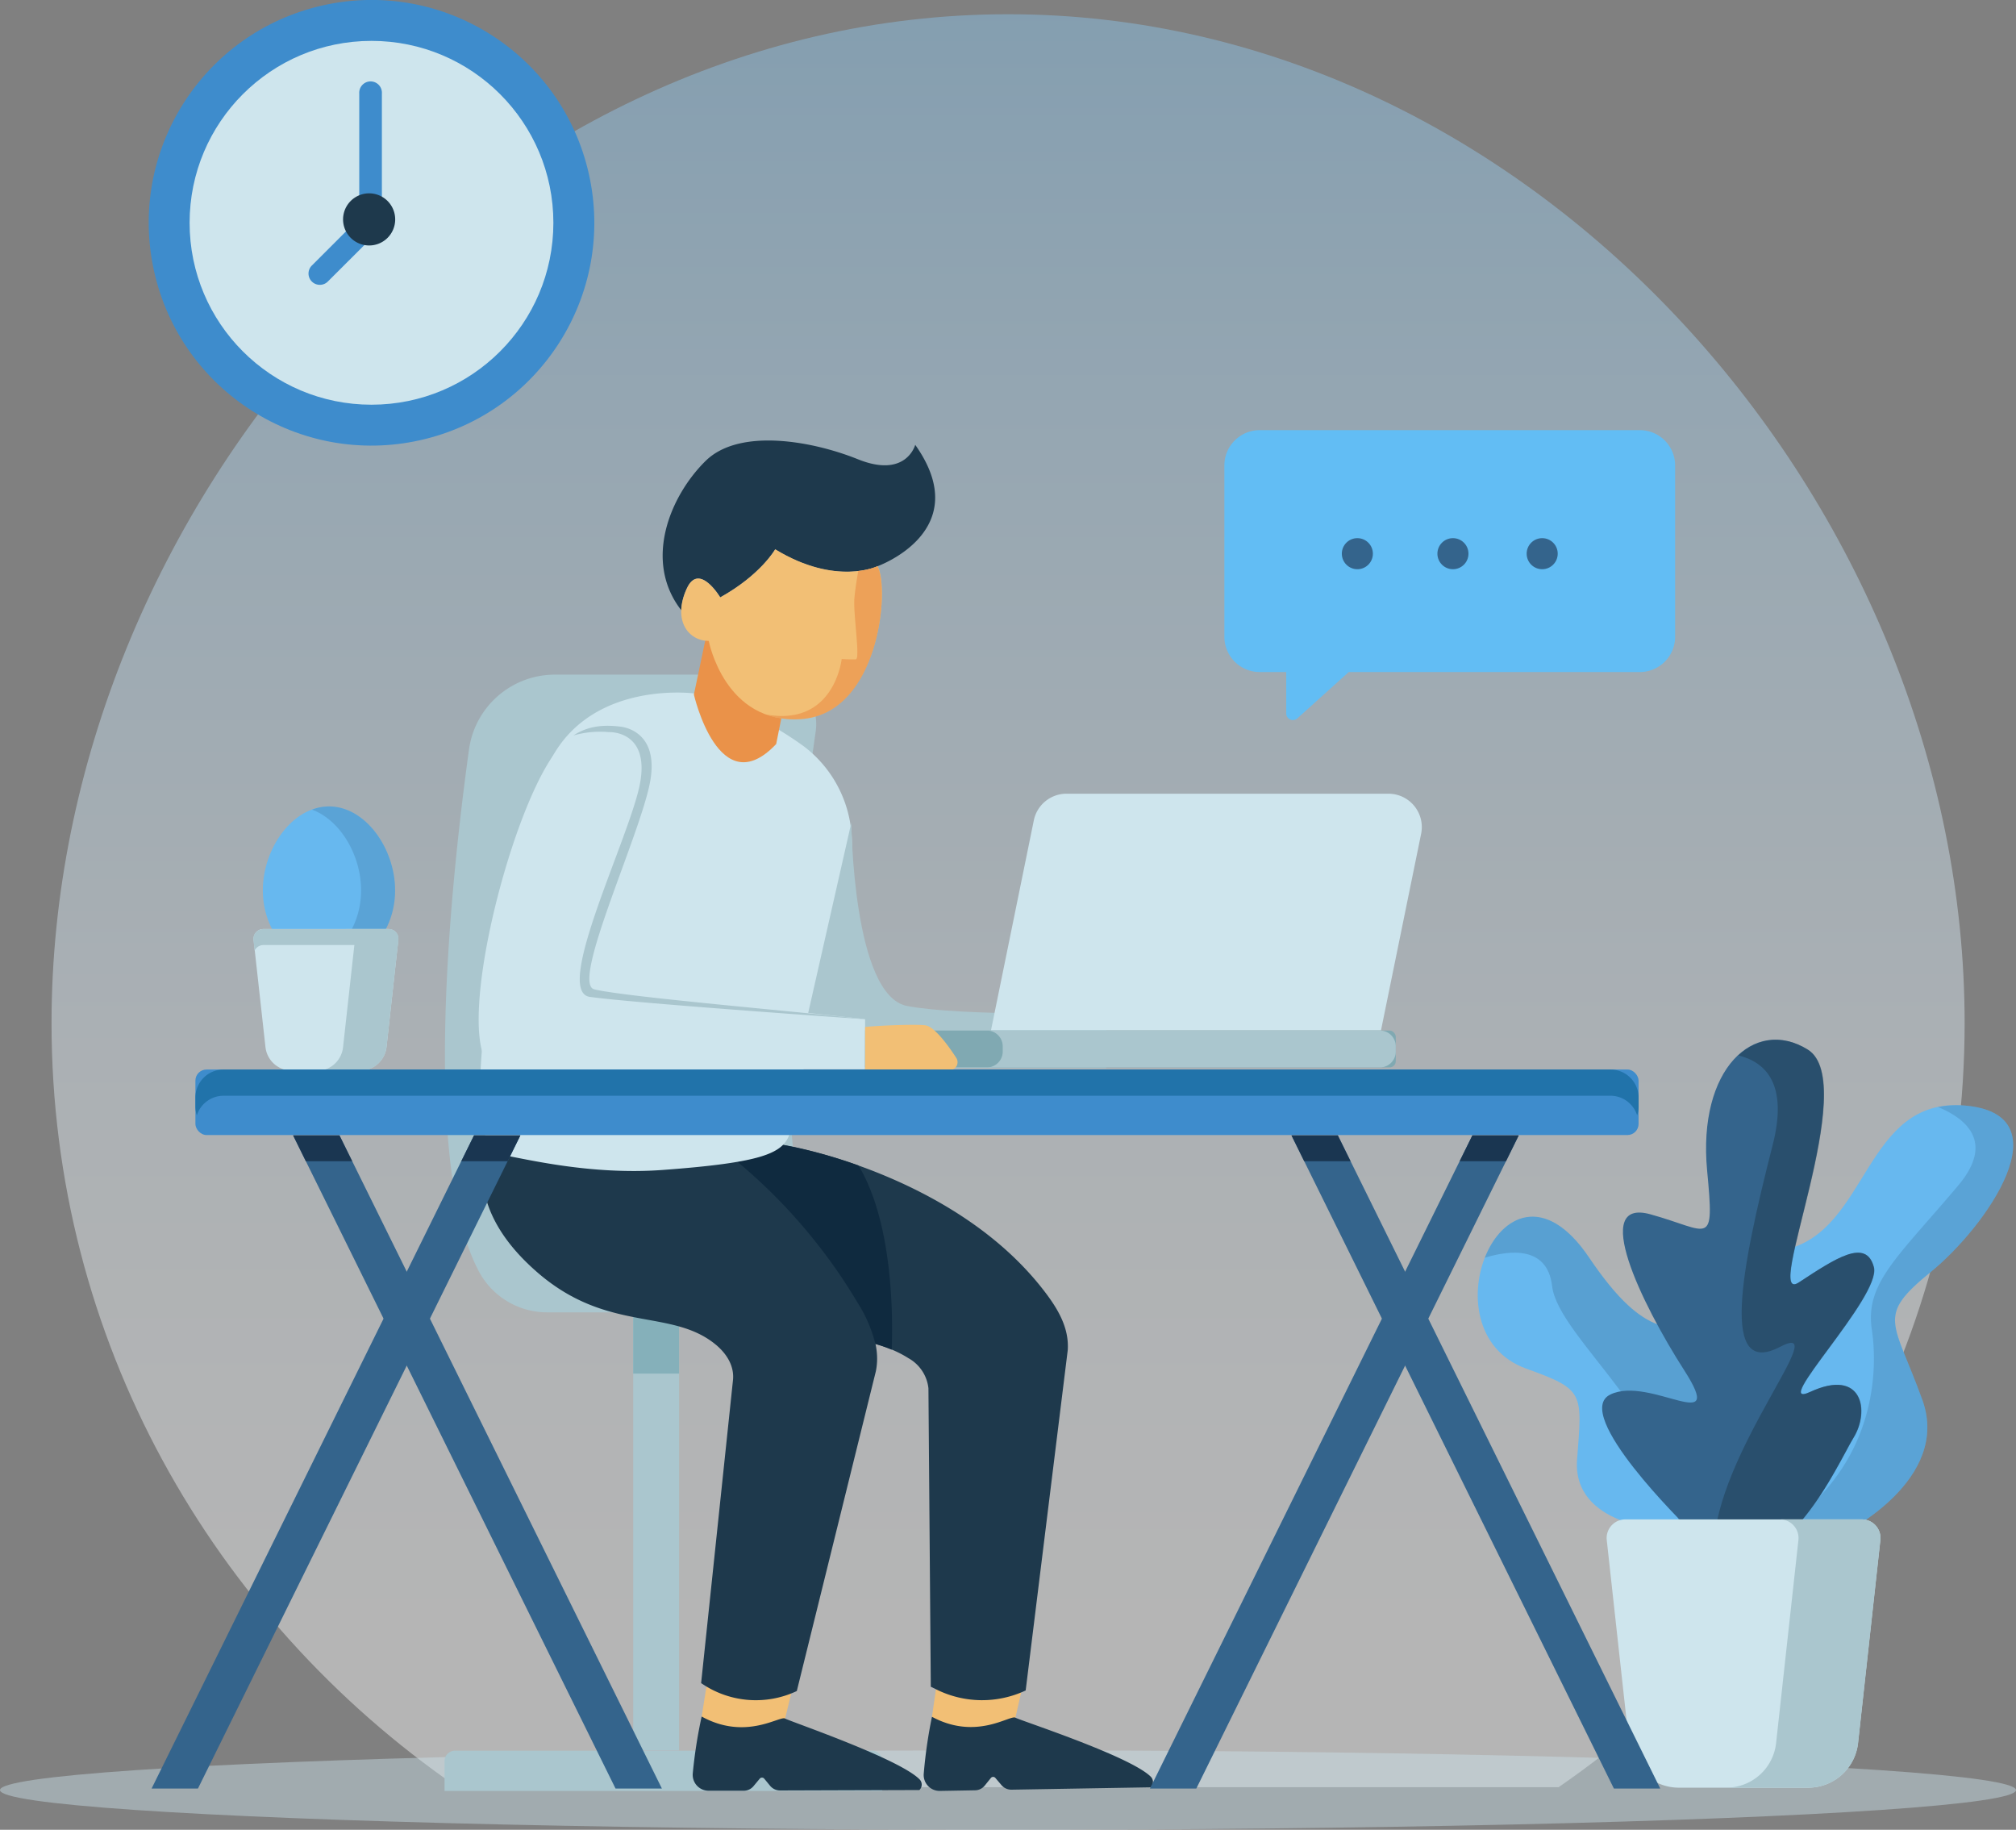 <svg xmlns="http://www.w3.org/2000/svg" xmlns:xlink="http://www.w3.org/1999/xlink" viewBox="0 0 451.78 409.99"><rect x="0" y="0" width="451.78" height="409.99" fill="#808080" stroke="none"/><defs><style>.cls-1{opacity:0.42;fill:url(#linear-gradient);}.cls-2,.cls-6{fill:#cee5ed;}.cls-2{opacity:0.43;}.cls-3{fill:#aac6ce;}.cls-4{fill:#85b0ba;}.cls-5{fill:#3e8ccc;}.cls-18,.cls-7{fill:#1e394c;}.cls-8{fill:#62bdf4;}.cls-11,.cls-17,.cls-9{fill:#34648c;}.cls-10{fill:#67b8ef;}.cls-11{opacity:0.25;}.cls-12{fill:#f2bf75;}.cls-13{fill:#0f2a3f;}.cls-14,.cls-16{fill:#ea9249;}.cls-15{fill:#80a9b2;}.cls-16{opacity:0.67;}.cls-17{opacity:0.29;}.cls-18{opacity:0.48;}.cls-19{fill:#2173aa;}.cls-20{fill:#1a3651;}</style><linearGradient id="linear-gradient" x1="225.89" y1="370.02" x2="225.89" y2="-71.19" gradientUnits="userSpaceOnUse"><stop offset="0" stop-color="#fff"/><stop offset="0.13" stop-color="#f8fcfe"/><stop offset="0.31" stop-color="#e6f3fc"/><stop offset="0.52" stop-color="#c7e5f9"/><stop offset="0.75" stop-color="#9cd1f5"/><stop offset="1" stop-color="#67b8ef"/></linearGradient></defs><title>Ativo 1</title><g id="Camada_2" data-name="Camada 2"><g id="OBJECTS"><path class="cls-1" d="M102.51,400.45H349.27c55-37.91,91-100.43,91-171.2,0-115.67-96-226.06-214.34-226.06S11.55,113.58,11.55,229.25C11.55,300,47.51,362.54,102.51,400.45Z"/><ellipse class="cls-2" cx="225.89" cy="401.09" rx="225.89" ry="8.91"/><rect class="cls-3" x="141.9" y="293.95" width="10.28" height="98.27"/><rect class="cls-4" x="141.9" y="293.95" width="10.28" height="13.82"/><path class="cls-3" d="M102,392.26h93.37a2.35,2.35,0,0,1,2.35,2.35v6.67a0,0,0,0,1,0,0H99.62a0,0,0,0,1,0,0v-6.67A2.35,2.35,0,0,1,102,392.26Z"/><path class="cls-3" d="M122.68,294.05h71.21c-25.91-9.3-15.88-97-11.09-130.2a11.12,11.12,0,0,0-11-12.69H124.36a19.43,19.43,0,0,0-19.26,16.77c-4.16,30.2-10.72,92.81,2.27,117.05A17.34,17.34,0,0,0,122.68,294.05Z"/><circle class="cls-5" cx="83.25" cy="49.92" r="49.92" transform="translate(-8.88 19.36) rotate(-12.6)"/><circle class="cls-6" cx="83.25" cy="49.92" r="40.76"/><path class="cls-5" d="M71.67,63.82a2.53,2.53,0,0,1-1.79-4.32L80.51,48.87V20.94a2.54,2.54,0,1,1,5.07,0v29a2.54,2.54,0,0,1-.74,1.79L73.47,63.08A2.53,2.53,0,0,1,71.67,63.82Z"/><path class="cls-7" d="M88.56,49.18A5.84,5.84,0,1,0,82.72,55,5.83,5.83,0,0,0,88.56,49.18Z"/><path class="cls-8" d="M367.48,96.38H282.29a7.91,7.91,0,0,0-7.91,7.91v38.38a7.91,7.91,0,0,0,7.91,7.91h5.95v9.28a1.49,1.49,0,0,0,2.49,1.1l11.52-10.38h65.23a7.91,7.91,0,0,0,7.91-7.91V104.29A7.91,7.91,0,0,0,367.48,96.38Z"/><circle class="cls-9" cx="304.18" cy="124.06" r="3.48"/><circle class="cls-9" cx="325.6" cy="124.06" r="3.48"/><circle class="cls-9" cx="345.6" cy="124.06" r="3.48"/><path class="cls-10" d="M88.54,199.5c0-9.4-6.64-18.81-14.82-18.81S58.9,190.1,58.9,199.5s6.64,17,14.82,17S88.54,208.89,88.54,199.5Z"/><path class="cls-11" d="M73.72,180.69a10.86,10.86,0,0,0-3.8.72c6.33,2.33,11,10.21,11,18.09s-4.68,14.49-11,16.42a13,13,0,0,0,3.8.59c8.18,0,14.82-7.62,14.82-17S81.9,180.69,73.72,180.69Z"/><path class="cls-6" d="M56.83,210.61l2.66,24a5.93,5.93,0,0,0,5.89,5.28H80.71a6,6,0,0,0,5.9-5.28l2.65-24a2.2,2.2,0,0,0-2.19-2.45H59A2.21,2.21,0,0,0,56.83,210.61Z"/><path class="cls-3" d="M59,211.75h28A2.17,2.17,0,0,1,89,213l.26-2.38a2.2,2.2,0,0,0-2.19-2.45H59a2.21,2.21,0,0,0-2.2,2.45l.26,2.38A2.18,2.18,0,0,1,59,211.75Z"/><path class="cls-3" d="M87.07,208.16H77.34a2.21,2.21,0,0,1,2.2,2.45l-2.66,24A5.93,5.93,0,0,1,71,239.94h9.72a6,6,0,0,0,5.9-5.28l2.65-24A2.2,2.2,0,0,0,87.07,208.16Z"/><polygon class="cls-12" points="209.86 377.72 208.85 384.67 214.14 391.44 227.55 384.87 229 378.51 212.31 375.99 209.86 377.72"/><path class="cls-7" d="M220.68,400.08l1.38-1.71a.65.65,0,0,1,1,0l1.39,1.63a2.87,2.87,0,0,0,2.25,1l31.16-.53a1.66,1.66,0,0,0,.05-2.35c-4.56-4.61-29.14-12.58-30.36-13.25s-8.74,5.17-18.7-.2A106.8,106.8,0,0,0,207,397.52a3.57,3.57,0,0,0,3.6,3.76l7.91-.14A2.83,2.83,0,0,0,220.68,400.08Z"/><path class="cls-7" d="M152.68,260.3s-12.94,14.3,10.75,29.84c16.62,10.9,29.72,7.57,40.15,14.18a8.8,8.8,0,0,1,4.48,6.75l.53,66.86,1.26.62a23,23,0,0,0,20,.22h0l9.43-76.28c.34-5.26-2.5-9.7-5.76-13.84-18.11-23-50.19-30.85-58.31-32.18C164.64,254.74,152.68,260.3,152.68,260.3Z"/><polygon class="cls-12" points="158.34 377.71 157.24 384.65 162.43 391.49 175.93 385.1 177.47 378.77 160.81 376.02 158.34 377.71"/><path class="cls-7" d="M168.85,400.22l1.41-1.69a.65.65,0,0,1,1,0l1.36,1.65a2.91,2.91,0,0,0,2.25,1l31.16-.1a1.67,1.67,0,0,0,.08-2.35c-4.5-4.67-29-13-30.18-13.67s-8.81,5-18.69-.45a106.39,106.39,0,0,0-2,12.82,3.57,3.57,0,0,0,3.55,3.81l7.91,0A2.84,2.84,0,0,0,168.85,400.22Z"/><path class="cls-7" d="M113.35,247.83s-15.67,17.47,7,37.2c15.9,13.85,30.17,7.93,40.19,16.37,2.35,2,4,4.67,3.73,7.73l-7.15,68,.54.35a21.52,21.52,0,0,0,20.9,1.42h0l17.72-71.66c1.11-5.47-1.24-10.54-4.07-15.36-15.73-26.82-40.42-42.8-48.76-45.37C132.59,243.19,113.35,247.83,113.35,247.83Z"/><path class="cls-13" d="M199.83,302.41a29.75,29.75,0,0,0-3.65-1.27,31.2,31.2,0,0,0-4-9.26,122.72,122.72,0,0,0-26.93-31.57c5.68-1,8.57-2.18,10.14-3.78a107.09,107.09,0,0,1,17,4.62C200.13,274,200.11,295,199.83,302.41Z"/><path class="cls-6" d="M155.56,155.37s-22.61-3-32,14.6-23.42,86.68-11.15,88.78c5.43.92,19.91,4.57,36,3.4,22.07-1.62,26.87-3.65,28.46-7.85L190.88,190a27.2,27.2,0,0,0-10.67-22.72A76.67,76.67,0,0,0,155.56,155.37Z"/><path class="cls-3" d="M190.79,184.29s.29,38.76,12.48,41.11S247.9,227,247.9,227v12.33H178.31Z"/><path class="cls-14" d="M173.94,166.71,176.68,153,158.9,139.46l-3.4,16.16S161.11,180.29,173.94,166.71Z"/><path class="cls-7" d="M196.62,126.88s-9.3,4.52-22.93-3.78c0,0-3.16,5.68-12.29,10.76,0,0-4.75-8-7.48-2a12.74,12.74,0,0,0-1.25,4.87c-8.56-11-2.53-25.6,5.45-33.45,7.56-7.45,23.92-4.49,34.13-.38,10.85,4.37,12.85-3.23,12.85-3.23C218.8,119,196.62,126.88,196.62,126.88Z"/><path class="cls-12" d="M161.4,133.85s-4.75-7.95-7.48-2c-3.31,7.23.42,11.76,4.91,11.76,0,0,3.56,18.81,20.84,17.48s19.78-29.08,17-34.23c0,0-9.3,4.53-22.93-3.78C173.69,123.09,170.53,128.78,161.4,133.85Z"/><path class="cls-6" d="M311.17,177.84H239a7.48,7.48,0,0,0-7.33,6l-9.6,47.06h87.4l9-44.07A7.48,7.48,0,0,0,311.17,177.84Z"/><rect class="cls-15" x="186.47" y="230.9" width="126.32" height="8.27" rx="1.4"/><path class="cls-3" d="M309.23,230.9H221.15a3.56,3.56,0,0,1,3.56,3.56v1.15a3.56,3.56,0,0,1-3.56,3.56h88.08a3.56,3.56,0,0,0,3.56-3.56v-1.15A3.56,3.56,0,0,0,309.23,230.9Z"/><path class="cls-6" d="M193.87,228.37c-14-1.63-53.44-5.65-60.19-6.35-8.51-.88,10-35.23,12-47s-6.9-12.18-6.9-12.18c-5-.63-10.57,0-15.27,7.11-9.61,14.56-20.32,57.13-14.68,67.64a3.82,3.82,0,0,0,3.36,2h81.64Z"/><path class="cls-3" d="M193.87,228.37s-50.72-3.49-61.66-5c-8.48-1.13,9.2-36.33,11.26-48.07s-7.05-11.26-7.05-11.26a21.73,21.73,0,0,0-7.92.75c3.4-2.24,7-2.39,10.33-2,0,0,8.95.45,6.89,12.19s-17.91,45.37-12.55,46.69C139.76,223.35,179.83,226.74,193.87,228.37Z"/><path class="cls-12" d="M193.87,239.78h18.92a1.78,1.78,0,0,0,1.5-2.76c-1.77-2.72-4.57-6.57-6.62-7.22-1.22-.39-10.42-.05-13.8.31Z"/><path class="cls-16" d="M196.62,126.87a15,15,0,0,1-4.28,1.07c-.23,1.28-.65,3.74-.87,6.08-.31,3.33,1.35,13.63.32,13.71a29.79,29.79,0,0,1-3.17-.08s-1.59,14.89-16.48,12.52l-.39-.06a18.77,18.77,0,0,0,7.92,1C197,159.77,199.45,132,196.62,126.87Z"/><path class="cls-10" d="M413.5,343.34s23.76-11.79,17.3-29.66-10.46-18.63,1.9-28.7,30.22-35.36,7.6-37.27S418.82,275.85,400,280,370.91,362.92,413.5,343.34Z"/><path class="cls-11" d="M394.79,345.11c4.57,2.11,10.7,1.91,18.71-1.77,0,0,23.76-11.79,17.3-29.66s-10.46-18.63,1.9-28.7,30.22-35.36,7.6-37.27a20.94,20.94,0,0,0-6,.33c6.37,2.64,12.7,7.89,4.52,17.6-13.63,16.16-20.92,21.87-19.34,32.33C421,308.17,420.12,331.32,394.79,345.11Z"/><path class="cls-10" d="M373.19,342.77S352.28,342,353.42,327s1.73-15.61-11.4-20.34c-23.2-8.37-4.83-52.91,14.07-24.91,13.11,19.44,18.82,15.07,27.37,16.59S410.65,349.42,373.19,342.77Z"/><path class="cls-17" d="M383.46,298.33c-8.55-1.52-14.26,2.85-27.37-16.59-9.9-14.66-19.63-9.43-23.35.07,5.57-1.7,14-2.72,15.08,6.33,1.36,11.75,28.85,31.05,28.29,55l1.07.09c4-10.55,9.28-24.23,13.8-35.88C388.56,302.35,385.68,298.72,383.46,298.33Z"/><path class="cls-9" d="M378,342.1s-26-25.38-17.11-29.65,26.24,9.69,16.54-5.42-21-38.66-7.58-34.95,14.37,7.78,12.71-9.82c-2.14-22.77,10.56-34.51,22.53-27.09s-10.26,57.6-2,52.18,15.11-10,16.82-3.42-23.68,32.31-14.26,27.94c11.69-5.41,13.4,4.28,9.7,10.27S396.29,363.77,378,342.1Z"/><path class="cls-18" d="M415.4,322.14c3.7-6,2-15.68-9.7-10.27-9.42,4.37,16-21.38,14.26-27.94s-8.55-2-16.82,3.42,14-44.77,2-52.18c-5.57-3.45-11.27-2.71-15.59,1.31,6.2,1.51,11.16,6.5,7.72,20-7.29,28.52-11.73,52.29,1.59,45.32,12.54-6.57-14.57,23.7-14.84,45.52C399.57,356.18,412.1,327.46,415.4,322.14Z"/><path class="cls-6" d="M360.07,345.08l5,45.47a11.21,11.21,0,0,0,11.15,10h29a11.22,11.22,0,0,0,11.15-10l5-45.47a4.17,4.17,0,0,0-4.15-4.64h-53A4.18,4.18,0,0,0,360.07,345.08Z"/><path class="cls-3" d="M417.25,340.44H398.87a4.18,4.18,0,0,1,4.15,4.64l-5,45.47a11.22,11.22,0,0,1-11.15,10h18.38a11.22,11.22,0,0,0,11.15-10l5-45.47A4.17,4.17,0,0,0,417.25,340.44Z"/><rect class="cls-5" x="43.79" y="239.64" width="323.41" height="14.68" rx="2.49"/><path class="cls-19" d="M360.88,239.64H50.1A6.3,6.3,0,0,0,43.79,246V248a6.32,6.32,0,0,0,.32,1.91,6.31,6.31,0,0,1,6-4.4H360.88a6.29,6.29,0,0,1,6,4.4,6,6,0,0,0,.33-1.91V246A6.31,6.31,0,0,0,360.88,239.64Z"/><polygon class="cls-9" points="148.33 400.75 137.94 400.75 65.68 254.39 76.07 254.39 148.33 400.75"/><polygon class="cls-9" points="33.97 400.75 44.36 400.75 116.62 254.39 106.23 254.39 33.97 400.75"/><polygon class="cls-9" points="372.06 400.75 361.67 400.75 289.41 254.39 299.8 254.39 372.06 400.75"/><polygon class="cls-9" points="257.7 400.75 268.09 400.75 340.35 254.39 329.96 254.39 257.7 400.75"/><polygon class="cls-20" points="78.93 260.19 76.07 254.39 65.68 254.39 68.54 260.19 78.93 260.19"/><polygon class="cls-20" points="113.76 260.19 116.62 254.39 106.23 254.39 103.37 260.19 113.76 260.19"/><polygon class="cls-20" points="302.66 260.19 299.8 254.39 289.41 254.39 292.27 260.19 302.66 260.19"/><polygon class="cls-20" points="337.49 260.19 340.35 254.39 329.96 254.39 327.1 260.19 337.49 260.19"/></g></g></svg>